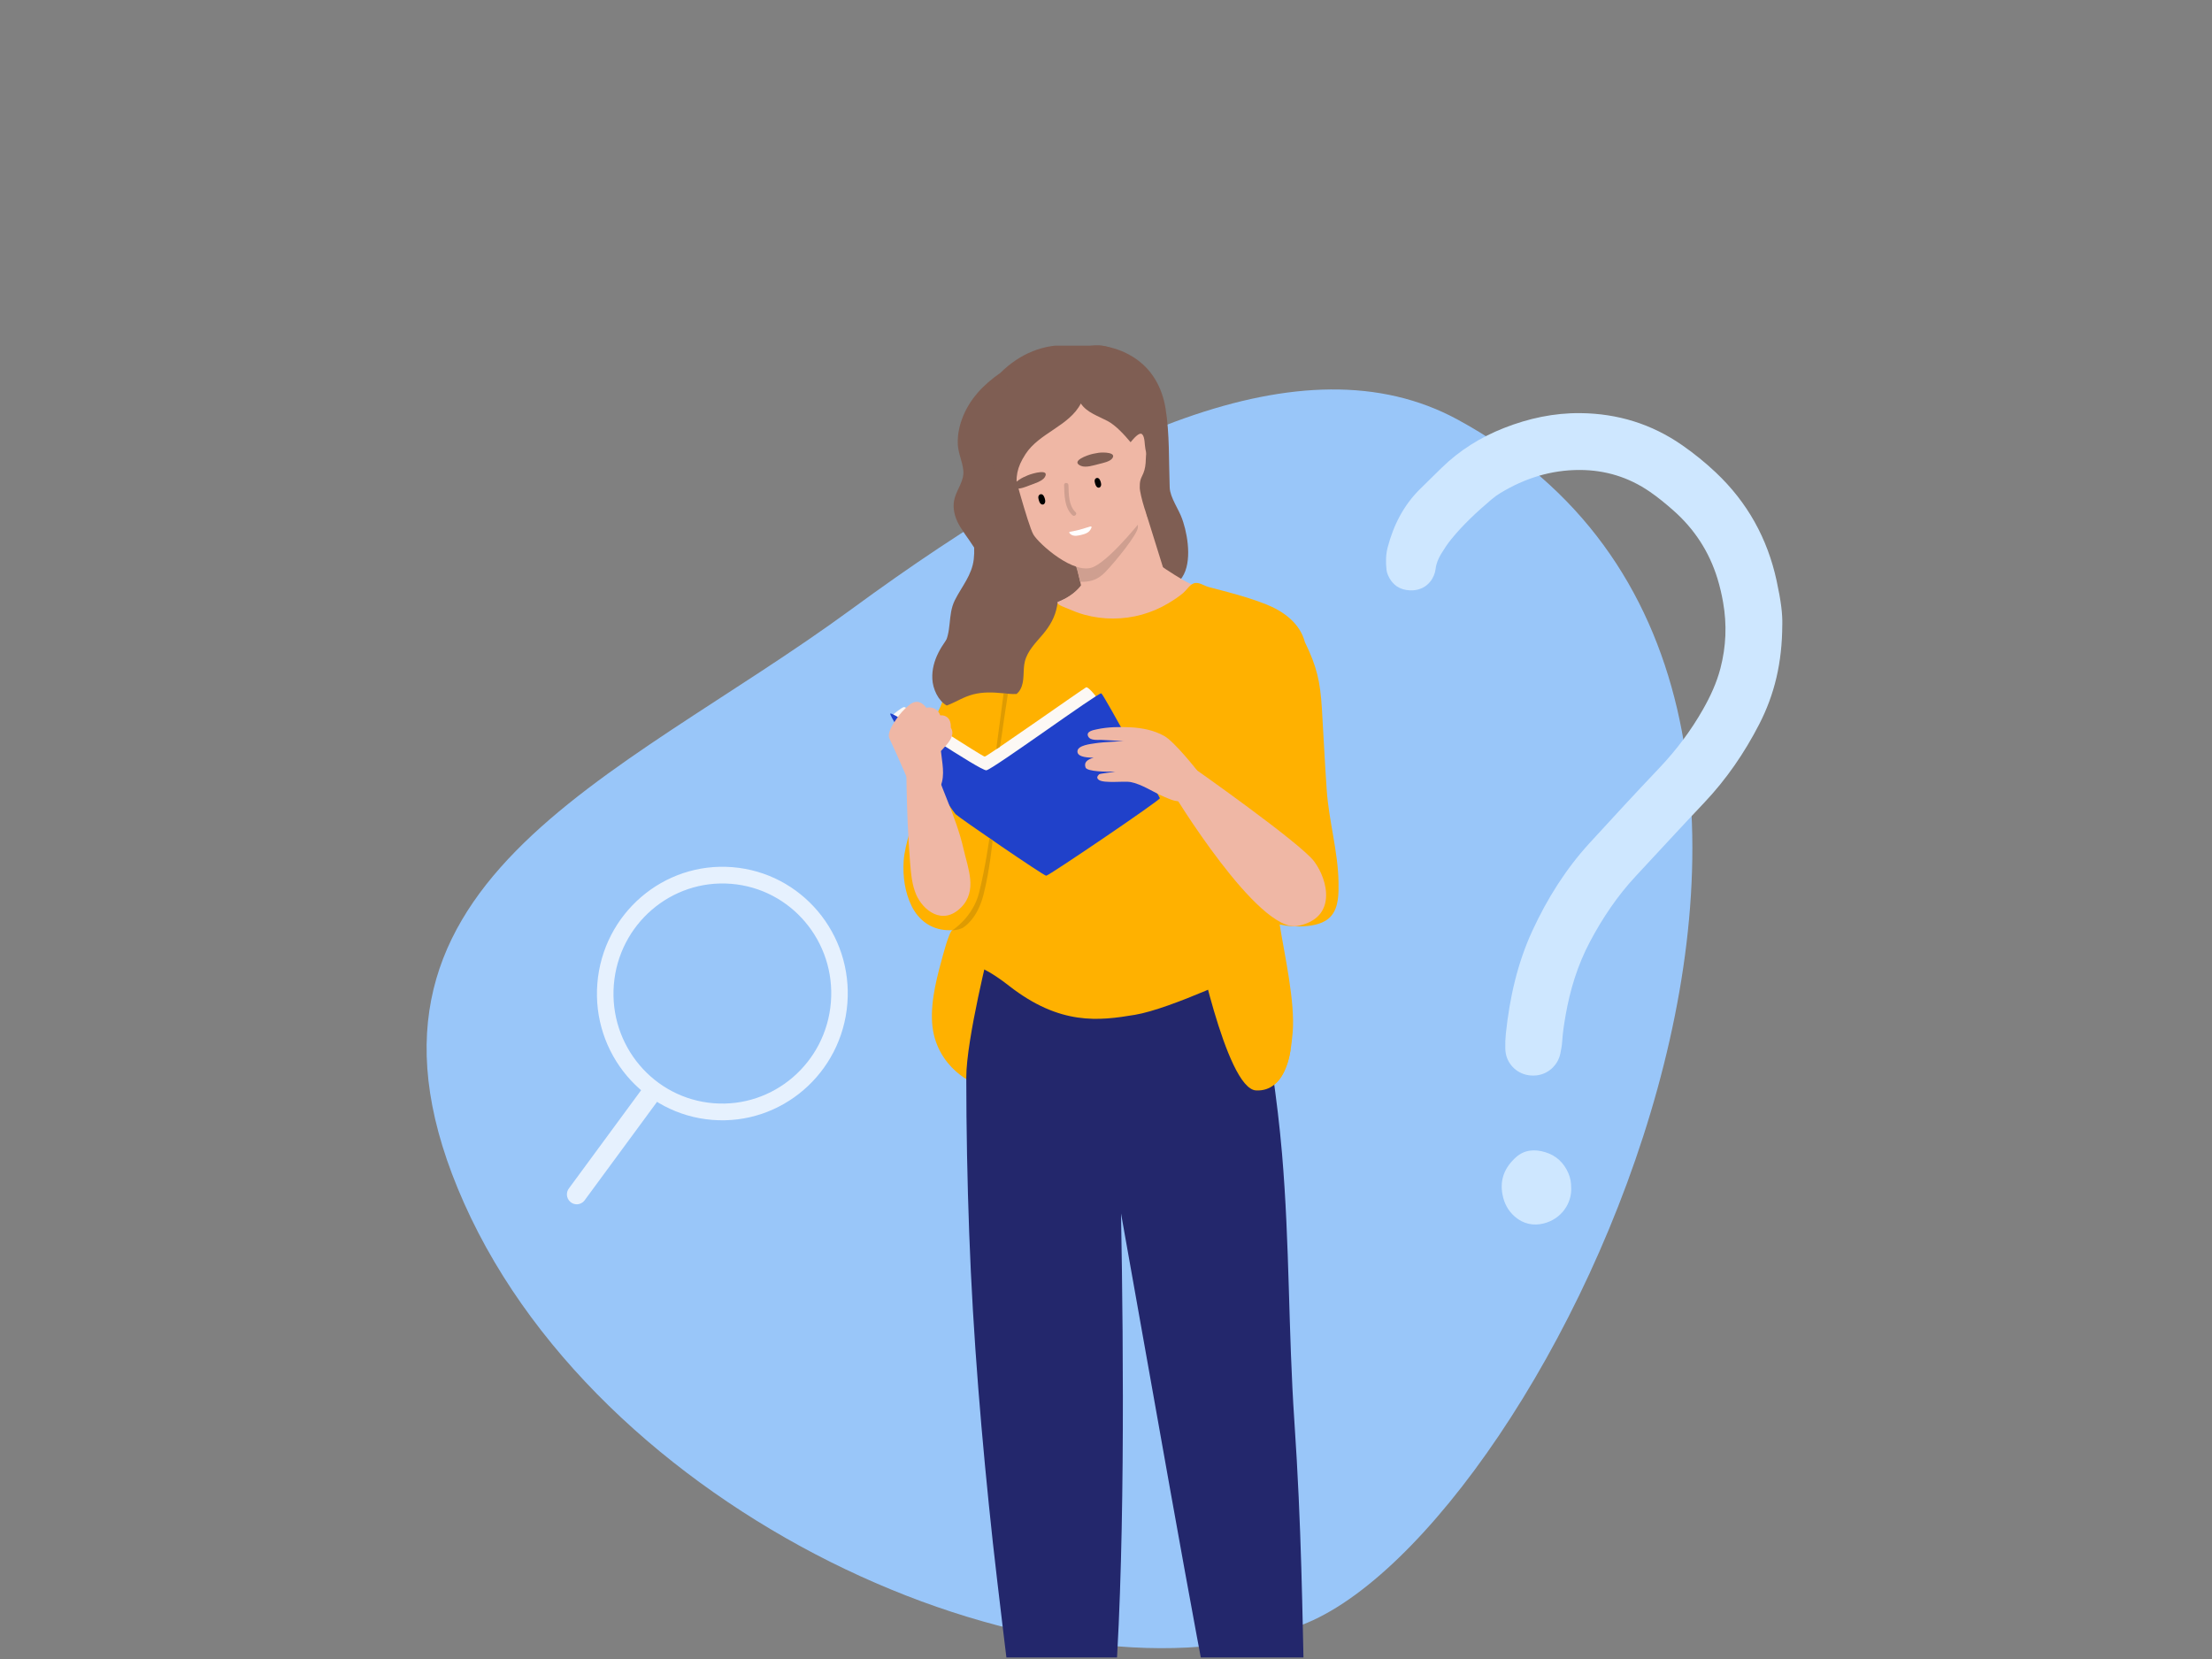 <svg width="720" height="540" viewBox="0 0 720 540" fill="none" xmlns="http://www.w3.org/2000/svg">
<rect x="0" y="0" width="720" height="540" fill="#808080" stroke="none"/>
<g clip-path="url(#clip0_2404_1903)">
<g clip-path="url(#clip1_2404_1903)">
<path d="M474.435 136.563C424.114 109.231 353.873 142.047 277.151 198.294C200.428 254.548 104.525 287.469 151.105 391.733C197.686 495.996 344.276 559.101 423.741 528.918C503.206 498.735 636.093 224.358 474.435 136.563V136.563Z" fill="#99C6F9"/>
<path d="M580.128 203.413C580.079 215.699 577.611 226.049 572.605 235.764C567.796 245.1 561.918 253.676 554.676 261.322C547.195 269.221 539.833 277.233 532.415 285.203C526.46 291.596 521.644 298.777 517.552 306.48C513.509 314.09 511.027 322.208 509.565 330.671C509.086 333.424 508.665 336.184 508.489 338.979C508.404 340.295 508.172 341.612 507.898 342.907C507.076 346.843 503.792 349.716 499.946 350.054C495.376 350.455 491.846 347.843 490.51 344.294C490.159 343.351 489.997 342.295 489.969 341.281C489.927 339.669 489.983 338.042 490.152 336.43C491.382 324.806 493.906 313.492 498.835 302.84C503.616 292.504 509.628 282.922 517.327 274.494C524.857 266.236 532.458 258.041 540.15 249.93C545.648 244.129 550.401 237.813 554.338 230.871C556.736 226.64 558.775 222.254 560.005 217.508C561.847 210.426 562.136 203.293 560.87 196.084C560.413 193.472 559.815 190.902 559.042 188.368C556.342 179.567 551.505 172.153 544.6 166.084C542.168 163.944 539.679 161.888 537.007 160.05C530.137 155.333 522.544 152.996 514.226 152.975C504.861 152.954 496.29 155.671 488.338 160.501C487.339 161.107 486.376 161.804 485.483 162.564C480.772 166.57 476.23 170.759 472.328 175.575C471.133 177.053 470.071 178.659 469.087 180.285C468.173 181.792 467.491 183.425 467.28 185.22C467.195 185.939 466.992 186.664 466.71 187.34C465.494 190.254 462.759 192.296 459.011 192.162C455.587 192.036 453.183 190.388 451.805 187.262C451.572 186.734 451.383 186.15 451.319 185.579C451.031 183.08 451.045 180.588 451.692 178.131C453.604 170.879 456.902 164.402 462.302 159.1C464.608 156.833 466.914 154.566 469.227 152.299C475.091 146.568 481.904 142.322 489.519 139.323C497.527 136.169 505.817 134.381 514.444 134.472C526.516 134.599 537.604 137.992 547.553 144.913C551.42 147.603 555.077 150.567 558.501 153.799C568.752 163.472 575.305 175.258 578.279 189.015C579.727 195.711 580.219 199.759 580.135 203.406L580.128 203.413Z" fill="#CEE7FF"/>
<path d="M511.415 386.503C511.696 391.467 508.399 396.726 502.514 398.218C499.09 399.084 495.799 398.394 493.057 395.994C490.898 394.1 489.619 391.741 489.063 388.862C488.093 383.856 489.858 379.906 493.451 376.674C496.207 374.203 499.575 373.992 502.964 375.027C506.514 376.104 509.031 378.449 510.515 381.898C511.169 383.419 511.422 384.982 511.408 386.503H511.415Z" fill="#CEE7FF"/>
<path d="M385.144 169.985C385.024 169.612 384.905 169.245 384.778 168.879C383.724 165.838 380.862 161.951 380.742 158.734C380.742 158.572 380.728 158.403 380.721 158.241C380.419 149.905 380.728 141.252 379.392 132.994C378.267 126.066 374.963 120.095 368.965 116.286C366.99 115.026 364.894 114.09 362.729 113.435C360.5 112.752 358.201 112.365 355.867 112.224C353.546 112.076 351.191 112.175 348.864 112.478C339.801 111.633 331.715 115.315 325.64 121.356C320.128 125.179 315.445 129.945 313.076 136.535C312.162 139.07 311.662 141.78 311.754 144.484C311.859 147.525 313.301 150.222 313.561 153.193C313.842 156.382 311.712 158.966 310.812 161.888C310.017 164.479 310.446 167.119 311.522 169.562C312.703 172.252 315.185 175.188 317.09 178.243C317.133 179.503 317.104 180.771 316.957 182.031C316.338 187.29 313.055 190.86 310.783 195.401C308.372 200.224 309.961 205.765 307.008 210.341C306.923 210.475 306.832 210.616 306.748 210.756C305.595 212.643 304.575 214.981 304.35 217.072C305.299 217.191 306.227 217.403 307.127 217.748C310.214 218.931 312.035 220.634 315.536 220.944C318.384 221.198 321.281 221.169 324.135 221.268C330.154 221.458 335.09 222.887 340.862 224.38C341.193 223.296 341.474 222.183 341.699 221.078C341.776 220.726 341.84 220.388 341.91 220.036C342.198 218.515 342.437 216.987 342.676 215.474C343.365 211.186 344.068 206.891 344.75 202.603C344.828 202.153 344.891 201.709 344.968 201.259C345.137 200.224 345.313 199.182 345.475 198.14C345.636 197.098 345.819 196.056 346.002 195.021C348.73 195.38 351.5 195.366 354.074 195.077C357.364 194.711 361.407 194.204 364.353 192.381C364.36 192.388 364.36 192.395 364.36 192.409C364.444 192.55 364.62 192.662 364.782 192.648C368.874 192.345 373.402 191.747 376.678 189.487C378.992 191.001 381.952 191.261 384.096 188.825C388.09 184.284 386.824 175.244 385.151 169.985H385.144Z" fill="#7F5E53"/>
<path d="M342.41 196.493C342.41 196.493 347.662 195.035 350.559 191.797C353.455 188.565 355.698 186.059 355.698 186.059L376.897 183.552C376.897 183.552 381.587 186.784 385.236 188.875C388.885 190.959 391.177 191.276 391.177 191.276C391.177 191.276 384.842 200.774 382.43 201.604C380.026 202.442 373.775 205.258 367.834 205.258C361.893 205.258 359.397 206.3 353.666 203.379C347.936 200.457 342.417 196.493 342.417 196.493H342.41Z" fill="#EFB7A5"/>
<path d="M349.775 182.404L354.887 204.315L371.536 205.68L382.428 197.112L370.433 158.621L353.621 173.569L349.775 182.404Z" fill="#EFB7A5"/>
<path d="M435.689 287.203C435.521 277.128 432.554 267.279 431.851 257.225C431.154 247.248 430.887 240.581 430.269 230.597C429.72 221.776 428.63 216.981 424.735 208.99C423.139 202.907 417.838 198.992 412.213 196.746C408.149 195.12 403.951 193.881 399.733 192.74C397.616 192.163 395.493 191.621 393.37 191.058C391.816 190.649 390.044 189.206 388.42 189.938C387.084 190.544 386.254 192.043 385.164 192.98C383.702 194.233 382.071 195.289 380.418 196.289C377.697 197.936 374.751 199.204 371.686 200.056C365.569 201.752 359.023 201.766 352.906 200.07C350.965 199.527 349.088 198.774 347.239 197.972C346.522 197.662 345.748 197.408 345.066 197.021C344.384 196.634 343.913 196.064 343.245 195.655C341.79 194.761 340.798 195.831 339.477 196.387C338.07 196.979 336.664 197.563 335.265 198.155C332.382 199.373 329.514 200.619 326.694 201.971C321.154 204.632 316.879 208.596 313.075 213.348C309.693 217.572 308.695 222.944 306.86 228.105C304.933 233.512 302.557 235.624 301.284 241.243C300.173 246.171 301.622 255.76 299.66 260.59C297.642 265.547 294.485 274.833 294.133 280.261C293.81 285.197 294.534 290.456 296.735 294.92C298.985 299.489 303.007 302.488 308.153 302.763C308.793 302.798 309.426 302.784 310.059 302.749C308.962 302.819 306.677 311.873 306.353 313.042C304.448 319.907 302.451 328.51 303.738 335.642C306.157 349.012 319.22 354.419 319.909 352.765C320.865 350.456 319.044 319.85 322.103 312.387C332.214 307.6 343.871 307.466 354.91 307.635C365.85 307.804 376.769 308.515 387.639 309.733C391.099 320.026 394.558 330.32 398.017 340.62L400.942 349.322C401.575 351.202 402.046 353.821 403.691 355.145C404.022 355.412 404.401 355.581 404.795 355.68C404.83 355.905 405.013 356.088 405.28 355.982C405.456 355.912 405.618 355.834 405.786 355.764C406.574 355.701 407.291 355.349 407.671 354.778C418.056 356.018 420.045 344.619 420.763 336.079C421.599 326.088 418.112 310.824 416.53 300.932C419.089 301.467 421.719 301.679 424.362 301.51C427.555 301.313 431.169 300.651 433.348 298.081C435.767 295.23 435.746 290.731 435.689 287.21V287.203Z" fill="#FFB100"/>
<path d="M394.634 558.158C404.618 557.989 410.391 557.208 420.157 554.969C421.633 554.631 423.11 554.286 424.586 553.934C423.897 524.406 423.658 497.222 421.317 462.682C419.313 433.097 419.819 405.048 417.295 375.499C414.166 338.979 406.249 306.846 406.249 306.846C379.011 301.46 349.01 298.876 322.271 307.684C322.271 307.684 314.515 338.254 314.522 350.73C314.537 367.592 314.853 384.461 315.472 401.309C316.702 435.012 319.543 468.582 323.171 502.116C324.331 512.874 329.224 553.265 329.421 554.631C329.548 555.483 329.463 557.701 330.047 558.327C330.096 558.384 330.167 558.426 330.223 558.482C336.396 559.433 342.682 559.44 348.897 558.961C350.254 558.855 362.327 557.687 362.39 556.898C366.271 510.628 365.73 441.419 364.893 394.994C371.094 429.422 391.512 546.33 394.641 558.151L394.634 558.158Z" fill="#23276C"/>
<path d="M388.815 303.453C388.815 303.453 398.953 354.37 408.818 354.926C418.683 355.482 420.082 341.641 420.082 341.641C420.082 341.641 413.262 309.852 413.121 309.437C412.98 309.022 407.841 300.672 403.812 300.672C399.783 300.672 388.808 303.453 388.808 303.453H388.815Z" fill="#FFB100"/>
<path d="M290.75 232.569C290.75 232.569 293.577 230.133 294.343 230.133C295.109 230.133 319.767 246.27 320.527 246.27C321.286 246.27 352.687 224.085 353.523 223.733C354.36 223.388 357.679 227.88 357.679 227.88L321.152 257.675L293.366 237.089L290.743 232.569H290.75Z" fill="#FCF8F4"/>
<path d="M289.798 232.258C290.635 231.526 319.076 250.937 321.058 250.726C323.041 250.514 357.627 225.267 358.464 225.682C359.3 226.098 377.236 259.28 377.546 259.801C377.855 260.322 341.371 285.048 340.541 285.048C339.712 285.048 312.199 266.165 311.053 265.018C309.907 263.87 288.962 232.99 289.798 232.258V232.258Z" fill="#2041CA"/>
<path d="M389.614 250.733C389.614 250.733 382.365 241.474 378.962 239.559C375.658 237.701 371.847 236.947 368.092 236.743C364.513 236.553 360.555 236.609 357.046 237.384C356.027 237.609 353.383 238.01 354.192 239.693C354.874 241.115 357.243 240.799 358.446 240.827C359.718 240.862 360.991 240.989 362.27 241.031C362.601 241.045 365.934 241.305 365.976 241.193C365.941 241.298 359.549 241.432 356.407 241.946C355.12 242.157 350.782 242.559 350.704 244.537C350.641 246.128 352.94 246.628 355.95 246.614C353.749 247.311 352.807 248.17 353.334 249.796C353.784 251.197 360.372 251.247 362.72 251.148C362.819 251.148 362.924 251.148 363.023 251.141C362.692 251.317 358.01 251.775 357.757 252.035C357.096 252.697 356.864 253.267 357.679 253.859C359.324 255.056 365.997 254.183 367.888 254.535C371.741 255.253 375.32 257.83 378.899 259.336C380.558 260.033 382.126 260.815 383.926 260.822C387.617 260.822 389.628 250.74 389.628 250.74L389.614 250.733Z" fill="#EFB7A5"/>
<path d="M387.902 249.529C387.902 249.529 423.24 274.333 427.761 280.395C432.289 286.457 435.298 298.841 422.41 301.383C409.522 303.924 381.546 257.682 381.546 257.682L387.895 249.529H387.902Z" fill="#EFB7A5"/>
<path d="M309.497 236.87C309.525 235.44 309.265 233.934 307.894 233.195C307.296 232.871 306.678 232.793 306.059 232.857C305.707 231.941 305.159 231.139 304.21 230.667C303.331 230.23 302.417 230.202 301.517 230.371C300.195 228.59 298.332 227.633 296.11 229.357C294.303 230.766 292.749 232.512 291.505 234.434C290.57 235.877 288.692 238.63 289.522 240.39C292.594 246.938 295.4 253.647 298.297 260.28C297.678 260.456 297.945 261.42 298.564 261.244C298.613 261.23 298.669 261.216 298.718 261.195C298.943 261.659 299.569 261.378 299.604 260.927C302.445 260.033 305.011 258.766 306.207 255.781C307.655 252.162 306.635 248.205 306.27 244.459C308.337 242.249 311.17 239.454 309.497 236.863V236.87Z" fill="#EFB7A5"/>
<path d="M313.657 276.458C311.056 265.017 305.579 255.449 303.16 245.755C303.118 245.586 302.914 245.403 302.731 245.424C300.355 245.726 298.076 245.543 295.805 244.86C295.791 243.797 295.777 242.734 295.77 241.671C295.77 241.094 294.87 241.094 294.877 241.671C294.891 242.671 294.898 243.678 294.913 244.677C294.603 244.804 294.54 245.339 294.92 245.508C295.011 252.978 295.13 260.448 295.447 267.911C295.637 272.354 295.897 276.796 296.27 281.232C296.551 284.604 296.874 288.068 298.224 291.215C300.34 296.144 306.711 301.48 312.821 295.376C318.249 289.955 315.042 282.548 313.657 276.458V276.458Z" fill="#EFB7A5"/>
<path d="M311.938 302.543C311.797 302.543 311.495 302.656 310.904 302.726C310.679 302.755 309.871 302.867 310.06 302.748C310.124 302.712 316.67 298.558 318.68 290.589C320.733 282.471 322.034 272.903 322.048 272.818C322.156 272.898 322.264 272.973 322.372 273.044C322.526 273.163 322.941 273.459 323.096 273.543C323.089 273.628 322.21 282.985 320.143 291.159C318.041 299.467 313.506 301.924 313.245 302.079C313.182 302.114 312.008 302.55 311.938 302.55V302.543Z" fill="#DE9B02"/>
<path d="M325.393 243.143C325.393 243.143 324.472 243.791 324.444 243.784C324.226 243.741 324.542 241.693 324.584 241.474C324.669 241.059 326.152 229.632 326.672 225.689C326.672 225.689 326.954 225.704 327.172 225.732C327.397 225.76 327.572 225.746 328.065 225.816C327.987 226.394 326.848 234.04 326.743 234.568C326.708 234.758 325.583 243.143 325.393 243.143V243.143Z" fill="#DE9B02"/>
<path d="M345.003 192.184C344.828 191.649 344.617 191.156 344.385 190.691C344.272 188.6 344.019 186.509 343.752 184.446C343.681 183.918 342.852 183.911 342.915 184.446C343.119 186.009 343.309 187.607 343.442 189.213C338.795 183.362 328.108 186.157 322.497 189.649C316.753 193.226 312.443 198.83 310.439 205.23C306.642 209.75 303.183 214.847 303.471 220.98C303.626 224.268 305.383 228.077 308.161 229.647C311.093 228.569 313.645 226.809 316.724 226.028C319.98 225.197 323.081 225.317 326.399 225.64C327.735 225.774 329.366 225.978 330.906 225.887C331.37 225.479 331.785 225 332.108 224.415C333.655 221.67 332.847 218.262 333.585 215.312C334.464 211.792 337.171 209.18 339.428 206.497C341.748 203.744 343.449 200.823 344.082 197.232C344.349 195.718 344.448 194.19 344.448 192.663C344.736 192.775 345.144 192.564 345.017 192.184H345.003Z" fill="#7F5E53"/>
<path d="M312.494 317.737C312.494 317.737 311.812 307.916 328.441 320.884C345.069 333.853 357.697 332.283 369.432 330.319C381.167 328.354 406.549 316.174 406.549 316.174L394.898 298.122C394.898 298.122 346.665 296.524 345.47 296.524C344.275 296.524 318.042 303.093 318.042 303.093L312.487 317.744L312.494 317.737Z" fill="#FFB100"/>
<path d="M350.453 184.382L351.873 190.508C351.873 190.508 349.666 193.845 344.308 195.873C345.974 189.67 342.41 179.968 342.41 179.968C342.41 179.968 346.853 183.439 350.453 184.389V184.382Z" fill="#7F5E53"/>
<path d="M370.373 171.752C370.141 174.047 363.181 182.686 359.707 186.269C357.134 188.924 354.554 189.452 351.608 189.374C350.398 184.27 349.808 182.636 348.029 180.348C348.029 180.348 358.083 181.369 362.337 177.18C365.55 174.019 366.844 171.35 367.962 170.71C369.073 170.062 370.605 169.386 370.373 171.745V171.752Z" fill="#CF9F90"/>
<path d="M329.077 150.172C329.077 150.172 334.604 170.935 336.354 173.962C338.098 176.989 349.755 187.431 355.971 184.523C362.186 181.615 373.106 167.393 373.106 167.393L374.252 145.272C374.252 145.272 370.595 134.422 368.985 133.169C367.375 131.916 348.616 121.799 346.535 122.946C344.454 124.094 338.984 126.91 336.354 130.874C333.725 134.838 329.077 150.179 329.077 150.179V150.172Z" fill="#EFB7A5"/>
<path d="M339.708 161.389C339.062 160.354 337.796 160.952 337.979 162.107C338.084 162.783 338.373 164.008 339.153 164.205C339.765 164.36 340.18 163.818 340.222 163.269C340.257 162.867 340.074 161.98 339.701 161.389H339.708Z" fill="black"/>
<path d="M357.935 156.065C357.33 155.094 356.142 155.65 356.311 156.741C356.409 157.375 356.683 158.523 357.415 158.713C357.991 158.861 358.378 158.347 358.42 157.833C358.448 157.452 358.279 156.622 357.935 156.065Z" fill="black"/>
<path d="M350.099 166.704C347.807 164.564 347.87 160.812 347.786 157.911C347.758 156.996 346.331 156.946 346.359 157.869C346.464 161.206 346.45 165.254 349.073 167.704C349.741 168.331 350.774 167.338 350.099 166.712V166.704Z" fill="#CF9F90"/>
<path d="M357.444 147.405C356.811 147.497 356.228 147.616 355.77 147.715C353.76 148.152 348.353 150.151 351.833 151.637C353.45 152.327 356.059 151.447 357.774 151.017C359.131 150.679 361.149 150.25 361.937 149.32C363.68 147.257 359.258 147.131 357.444 147.398V147.405Z" fill="#7F5E53"/>
<path d="M333.012 155.397C333.553 155.13 334.08 154.904 334.488 154.736C336.309 153.982 341.744 152.511 340.085 155.306C339.311 156.608 336.745 157.369 335.156 157.974C333.905 158.453 332.077 159.213 330.867 159.002C328.174 158.53 331.458 156.158 333.019 155.397H333.012Z" fill="#7F5E53"/>
<path d="M348.106 173.491C348.824 174.483 350.068 174.504 351.158 174.279C352.304 174.047 353.893 173.716 354.666 172.779C355.201 172.125 355.693 171.153 354.835 171.392C353.935 171.646 352.698 172.026 351.945 172.265C350.75 172.646 349.52 172.85 348.289 173.089C348.212 173.103 348.127 173.124 348.071 173.188C347.994 173.272 348.022 173.378 348.099 173.491H348.106Z" fill="white"/>
<path d="M376.031 150.447C375.609 145.16 374.892 139.851 372.53 135.141C372.628 134.521 373.198 134.085 373.387 133.486C373.577 132.888 372.853 132.064 372.445 132.543C371.679 128.572 370.891 124.552 369.091 120.933C367.291 117.314 364.317 114.09 360.457 112.914C356.878 111.823 352.906 112.625 349.629 114.435C347.801 112.682 344.827 113.139 342.451 114.005C338.049 115.611 334.035 118.272 330.814 121.672C330.062 122.468 329.19 123.32 328.684 124.292C328.199 125.228 327.313 125.981 326.694 126.847C325.33 128.762 324.332 130.924 323.643 133.163C322.982 135.317 322.602 137.556 322.462 139.802C322.103 145.441 323.122 151.074 324.142 156.629C324.936 160.987 325.731 165.345 326.525 169.71C326.758 170.991 327.004 172.301 327.679 173.413C328.354 174.526 329.563 175.406 330.857 175.314C330.603 175.856 331.278 176.539 331.82 176.3C332.628 171.048 331.567 165.711 331.053 160.417C330.547 155.122 330.913 152.313 333.782 147.842C338.232 140.921 348.048 138.661 351.809 131.339C353.764 134.275 357.434 135.401 360.549 137.056C363.235 138.485 366.047 141.611 368.002 143.942C368.824 142.977 370.807 140.485 371.749 141.337C372.691 142.189 372.544 144.794 372.811 146.04C373.247 148.067 373.008 147.455 372.958 149.532C372.923 151.074 372.741 152.644 372.15 154.066C371.855 154.77 371.461 155.439 371.243 156.171C370.997 156.988 370.983 157.854 370.99 158.706C371.004 160.987 373.739 170.287 374.794 170.351C376.966 165.106 376.622 159.206 376.242 153.545C376.172 152.51 376.101 151.475 376.017 150.433L376.031 150.447Z" fill="#7F5E53"/>
<path d="M185.641 391.213C186.977 392.382 189.002 392.227 190.162 390.875L214.011 358.446L209.16 354.215L185.31 386.644C184.15 388.003 184.298 390.044 185.641 391.213V391.213Z" fill="#E6F1FE"/>
<path d="M194.436 320.132C192.622 342.845 209.37 362.72 231.841 364.522C254.312 366.325 273.999 349.364 275.813 326.651C277.627 303.939 260.879 284.063 238.408 282.261C215.937 280.458 196.25 297.419 194.436 320.132V320.132ZM199.8 320.561C201.375 300.841 218.468 286.119 237.979 287.682C257.49 289.245 272.03 306.501 270.455 326.222C268.88 345.942 251.788 360.664 232.277 359.101C212.766 357.538 198.225 340.282 199.8 320.561V320.561Z" fill="#E6F1FE"/>
</g>
</g>
<defs>
<clipPath id="clip0_2404_1903">
<rect width="569" height="427" fill="white" transform="translate(75 112.5)"/>
</clipPath>
<clipPath id="clip1_2404_1903">
<rect width="569" height="427" fill="white" transform="translate(75 112.504)"/>
</clipPath>
</defs>
</svg>
